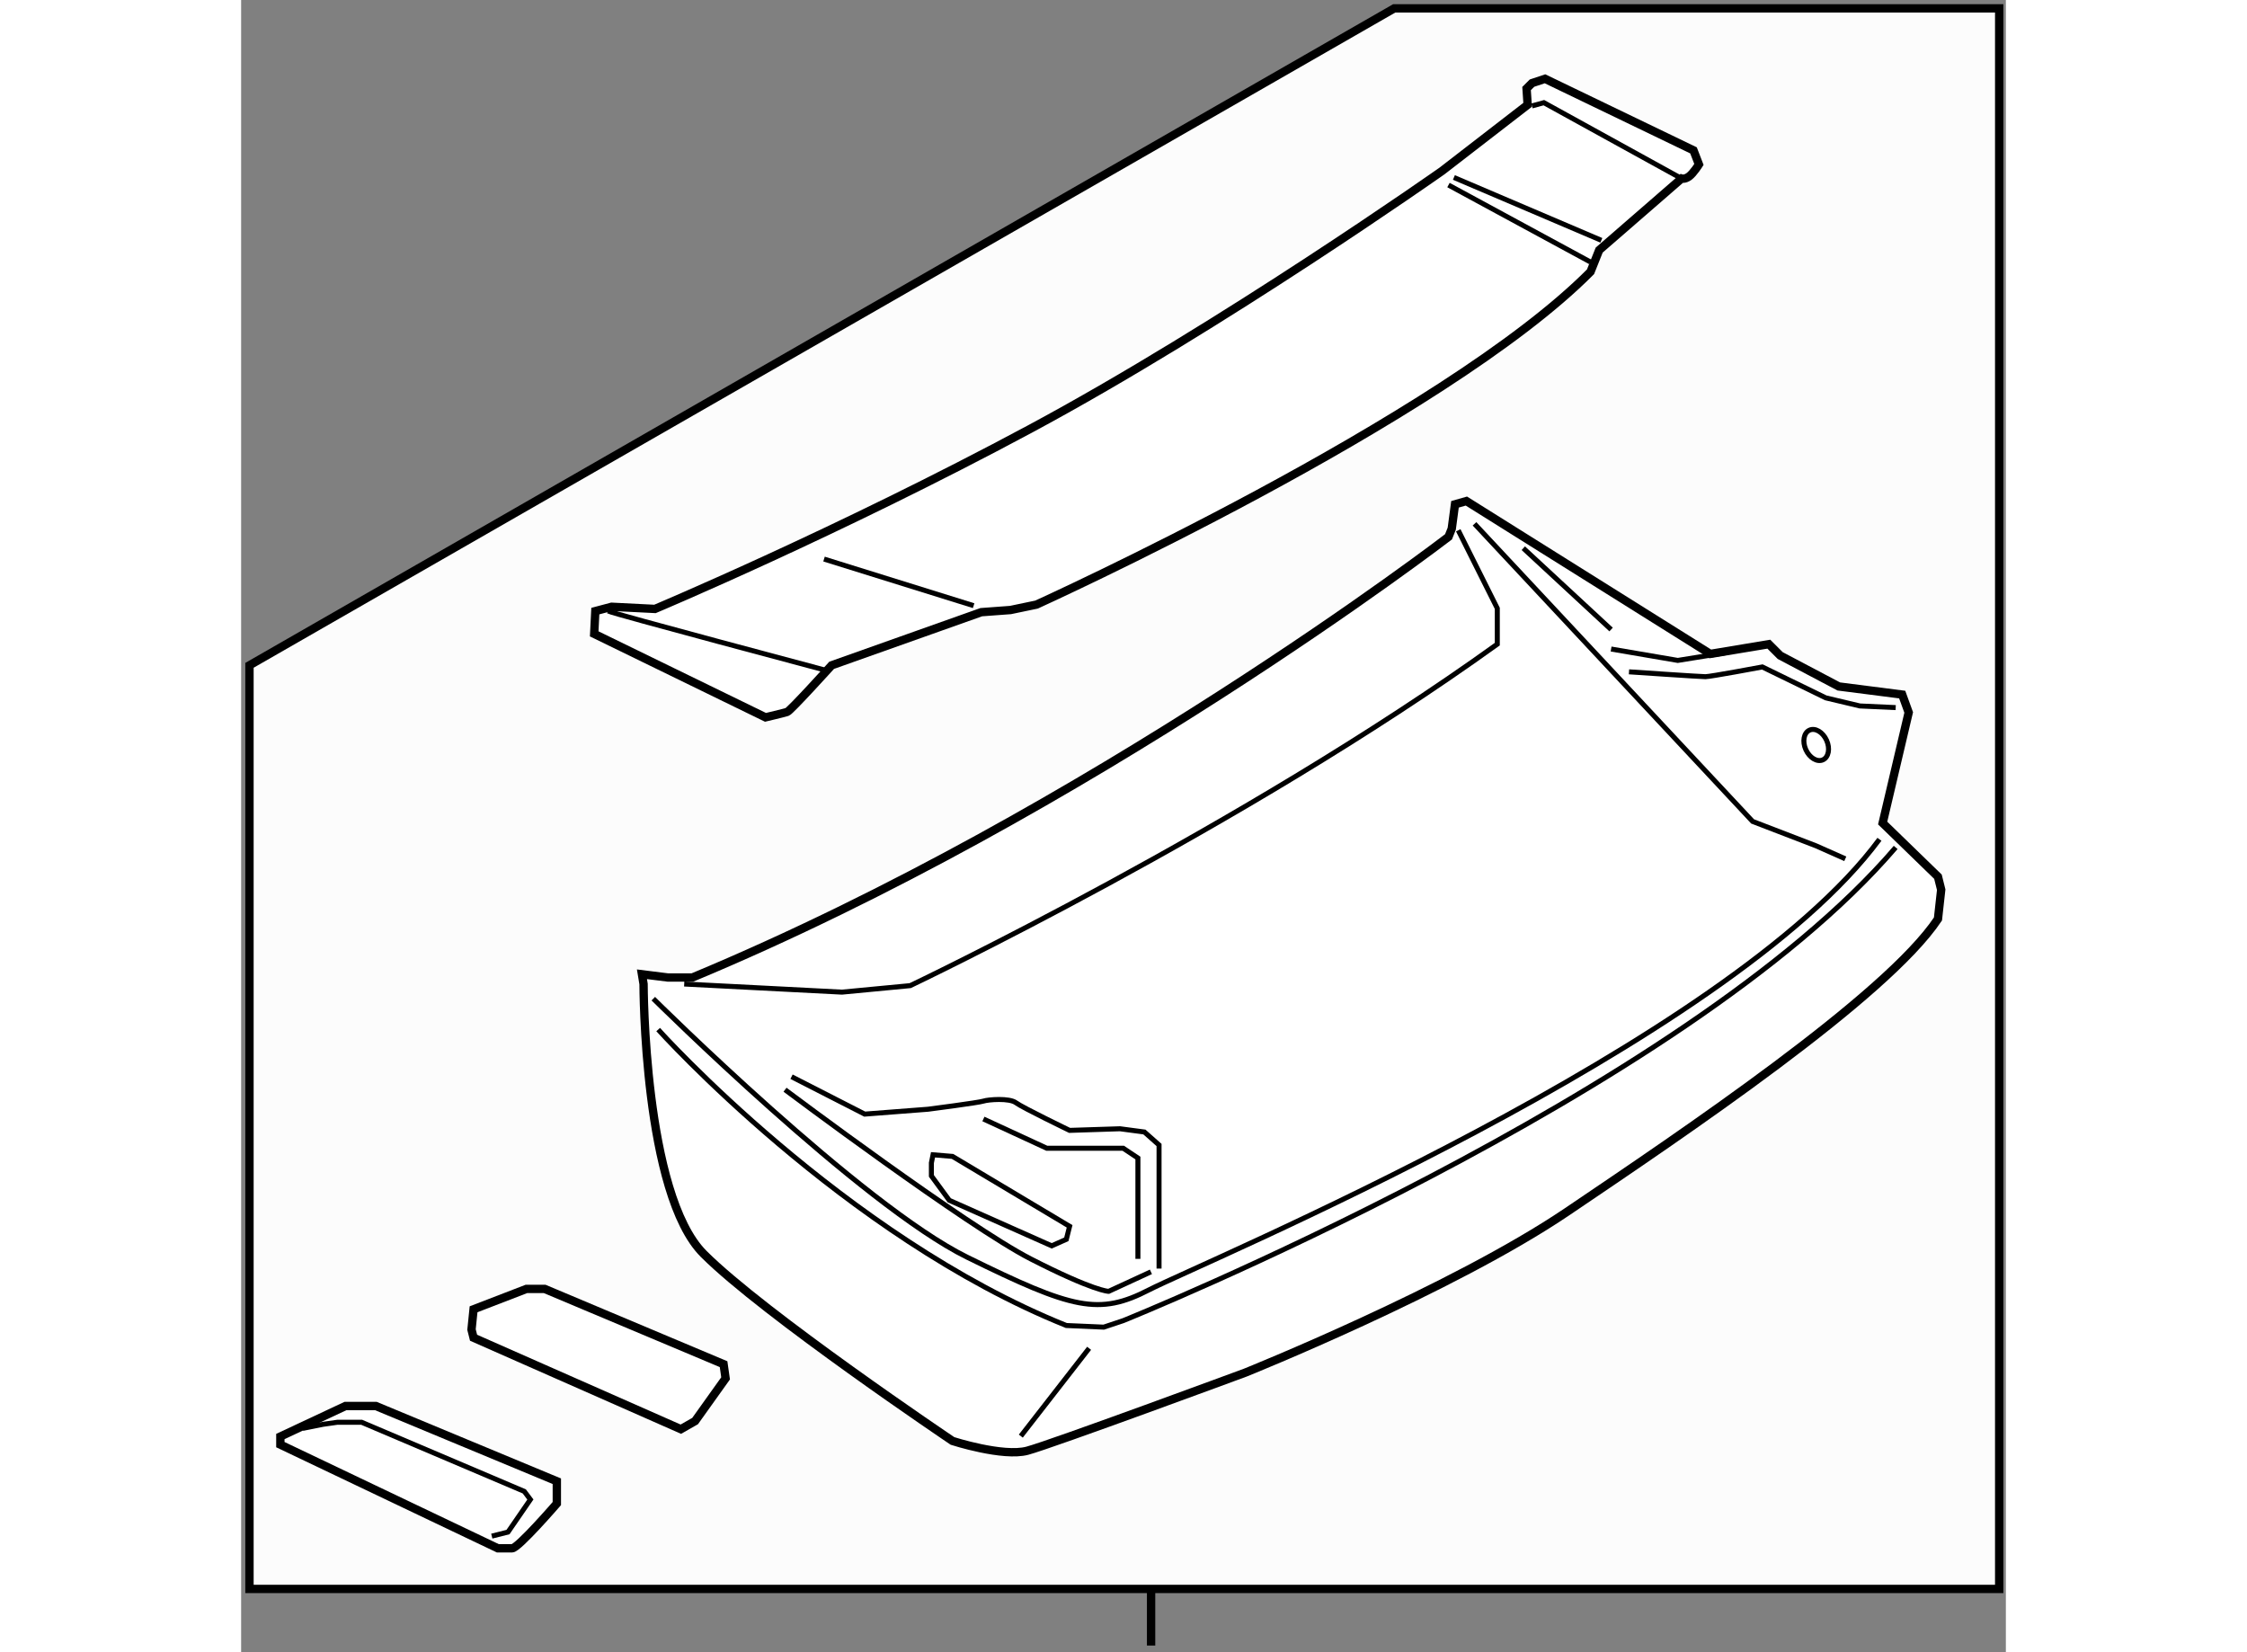 <?xml version="1.0" encoding="utf-8"?>
<!-- Generator: Adobe Illustrator 15.1.0, SVG Export Plug-In . SVG Version: 6.00 Build 0)  -->
<!DOCTYPE svg PUBLIC "-//W3C//DTD SVG 1.1//EN" "http://www.w3.org/Graphics/SVG/1.1/DTD/svg11.dtd">
<svg version="1.1" xmlns="http://www.w3.org/2000/svg" xmlns:xlink="http://www.w3.org/1999/xlink" x="0px" y="0px" width="244.8px"
	 height="180px" viewBox="13.965 16.131 105.763 99.019" enable-background="new 0 0 244.8 180" xml:space="preserve">
	
<rect x="13.965" y="16.131" width="105.763" height="99.019" fill="#808080" stroke="none"/>
	
<g><polygon fill="#FCFCFC" stroke="#000000" stroke-width="0.5" points="14.465,111.359 119.328,111.359 119.328,16.631 
				83.074,16.631 14.465,56.004 		"></polygon><line fill="none" stroke="#000000" stroke-width="0.5" x1="68.5" y1="111.359" x2="68.5" y2="114.75"></line></g>



	
<g><path fill="#FFFFFF" stroke="#000000" stroke-width="0.5" d="M38.083,75.104c0,0,0,12.572,3.606,16.179
				c3.604,3.604,14.91,11.206,14.91,11.206s3.021,0.976,4.482,0.586c1.462-0.391,13.06-4.679,13.06-4.679s12.377-4.97,19.297-9.648
				c6.919-4.677,19.101-12.863,22.22-17.541l0.194-1.755l-0.194-0.779l-3.314-3.216l1.56-6.627l-0.389-1.072l-3.802-0.487
				l-3.509-1.852l-0.682-0.682l-3.509,0.584L87.396,46.16l-0.683,0.195l-0.194,1.462c-0.195,0.487-0.195,0.487-0.195,0.487l0,0
				c0,0-21.44,16.47-45.316,26.411h-1.462l-1.56-0.195L38.083,75.104z"></path><path fill="none" stroke="#000000" stroke-width="0.3" d="M38.667,75.982c0,0,12.475,12.377,18.81,15.495
				c6.335,3.119,7.894,3.508,10.915,1.949c3.021-1.56,34.695-14.716,43.759-26.995"></path><path fill="none" stroke="#000000" stroke-width="0.3" d="M38.959,77.834c0,0,11.11,12.377,24.462,17.736l2.242,0.098l1.169-0.39
				c0,0,33.623-13.546,46.292-28.359"></path><path fill="none" stroke="#000000" stroke-width="0.3" d="M46.951,80.66l4.386,2.241l3.801-0.293c0,0,3.021-0.389,3.313-0.486
				s1.56-0.195,1.948,0.098c0.391,0.292,3.217,1.656,3.217,1.656l3.021-0.097l1.462,0.194l0.878,0.779v7.406"></path><path fill="none" stroke="#000000" stroke-width="0.3" d="M46.561,81.439c0,0,10.916,8.187,14.717,10.136
				c3.801,1.948,4.678,1.948,4.678,1.948l2.534-1.169"></path><polyline fill="none" stroke="#000000" stroke-width="0.3" points="58.451,83.193 62.252,84.948 64.98,84.948 66.832,84.948 
				67.71,85.533 67.71,91.575 		"></polyline><polygon fill="none" stroke="#000000" stroke-width="0.3" points="55.431,85.338 55.333,85.825 55.333,86.604 56.404,88.066 
				62.544,90.795 63.421,90.405 63.616,89.626 56.6,85.436 		"></polygon><path fill="none" stroke="#000000" stroke-width="0.3" d="M40.519,75.104l9.454,0.487l4.093-0.39c0,0,19.882-9.453,35.183-20.465
				v-1.171v-0.974l-2.34-4.679"></path><polyline fill="none" stroke="#000000" stroke-width="0.3" points="87.883,47.524 104.549,65.359 108.349,66.821 110.104,67.601 
						"></polyline><polyline fill="none" stroke="#000000" stroke-width="0.3" points="96.069,55.028 100.065,55.711 103.087,55.224 		"></polyline><path fill="none" stroke="#000000" stroke-width="0.3" d="M97.141,56.394c0,0,4.289,0.292,4.581,0.292s3.411-0.584,3.411-0.584
				l3.801,1.852l2.046,0.486l2.145,0.098"></path><line fill="none" stroke="#000000" stroke-width="0.3" x1="90.807" y1="48.986" x2="96.069" y2="53.859"></line><ellipse transform="matrix(0.911 -0.411 0.411 0.911 -15.398 49.987)" fill="none" stroke="#000000" stroke-width="0.3" cx="108.435" cy="60.767" rx="0.682" ry="0.976"></ellipse><line fill="none" stroke="#000000" stroke-width="0.3" x1="60.692" y1="102.198" x2="64.785" y2="96.936"></line></g>



	
<g><path fill="#FFFFFF" stroke="#000000" stroke-width="0.5" d="M35.125,54.119l10.266,5.003c0,0,1.105-0.26,1.3-0.325
				c0.195-0.064,2.664-2.793,2.664-2.793l8.966-3.184l1.754-0.13l1.56-0.326c0,0,24.364-11.044,33.201-19.945l0.519-1.3l4.938-4.288
				c0,0,0.195,0.064,0.455-0.131c0.259-0.193,0.585-0.714,0.585-0.714l-0.326-0.844l-8.9-4.289l-0.779,0.26l-0.325,0.325l0.064,0.974
				l-5.131,3.965c0,0-13.19,9.29-24.69,15.462c-11.5,6.173-22.48,10.786-22.48,10.786l-2.598-0.13l-0.976,0.26L35.125,54.119z"></path><path fill="none" stroke="#000000" stroke-width="0.3" d="M35.971,52.755c0.195,0.13,13.124,3.572,13.124,3.572"></path><line fill="none" stroke="#000000" stroke-width="0.3" x1="48.899" y1="49.636" x2="57.865" y2="52.43"></line><line fill="none" stroke="#000000" stroke-width="0.3" x1="86.323" y1="27.221" x2="94.835" y2="31.835"></line><line fill="none" stroke="#000000" stroke-width="0.3" x1="86.648" y1="26.767" x2="95.485" y2="30.535"></line><polyline fill="none" stroke="#000000" stroke-width="0.3" points="91.326,22.479 92.04,22.284 100.292,26.831 		"></polyline></g>



	
<g><polygon fill="#FFFFFF" stroke="#000000" stroke-width="0.5" points="31.061,93.378 27.895,94.598 27.772,95.814 27.895,96.303 
			40.318,101.784 41.172,101.297 42.999,98.738 42.878,97.887 32.158,93.378 	"></polygon></g>



	
<g><path fill="#FFFFFF" stroke="#000000" stroke-width="0.5" d="M22.042,100.396h-1.827l-3.899,1.827v0.487l13.035,6.213
				c0,0,0.488,0,0.853,0c0.366,0,2.681-2.681,2.681-2.681v-1.339L22.042,100.396z"></path><polyline fill="none" stroke="#000000" stroke-width="0.3" points="28.987,108.193 29.959,107.949 31.3,105.999 30.935,105.512 
				21.19,101.37 19.727,101.37 18.875,101.491 17.657,101.735 		"></polyline></g>


</svg>